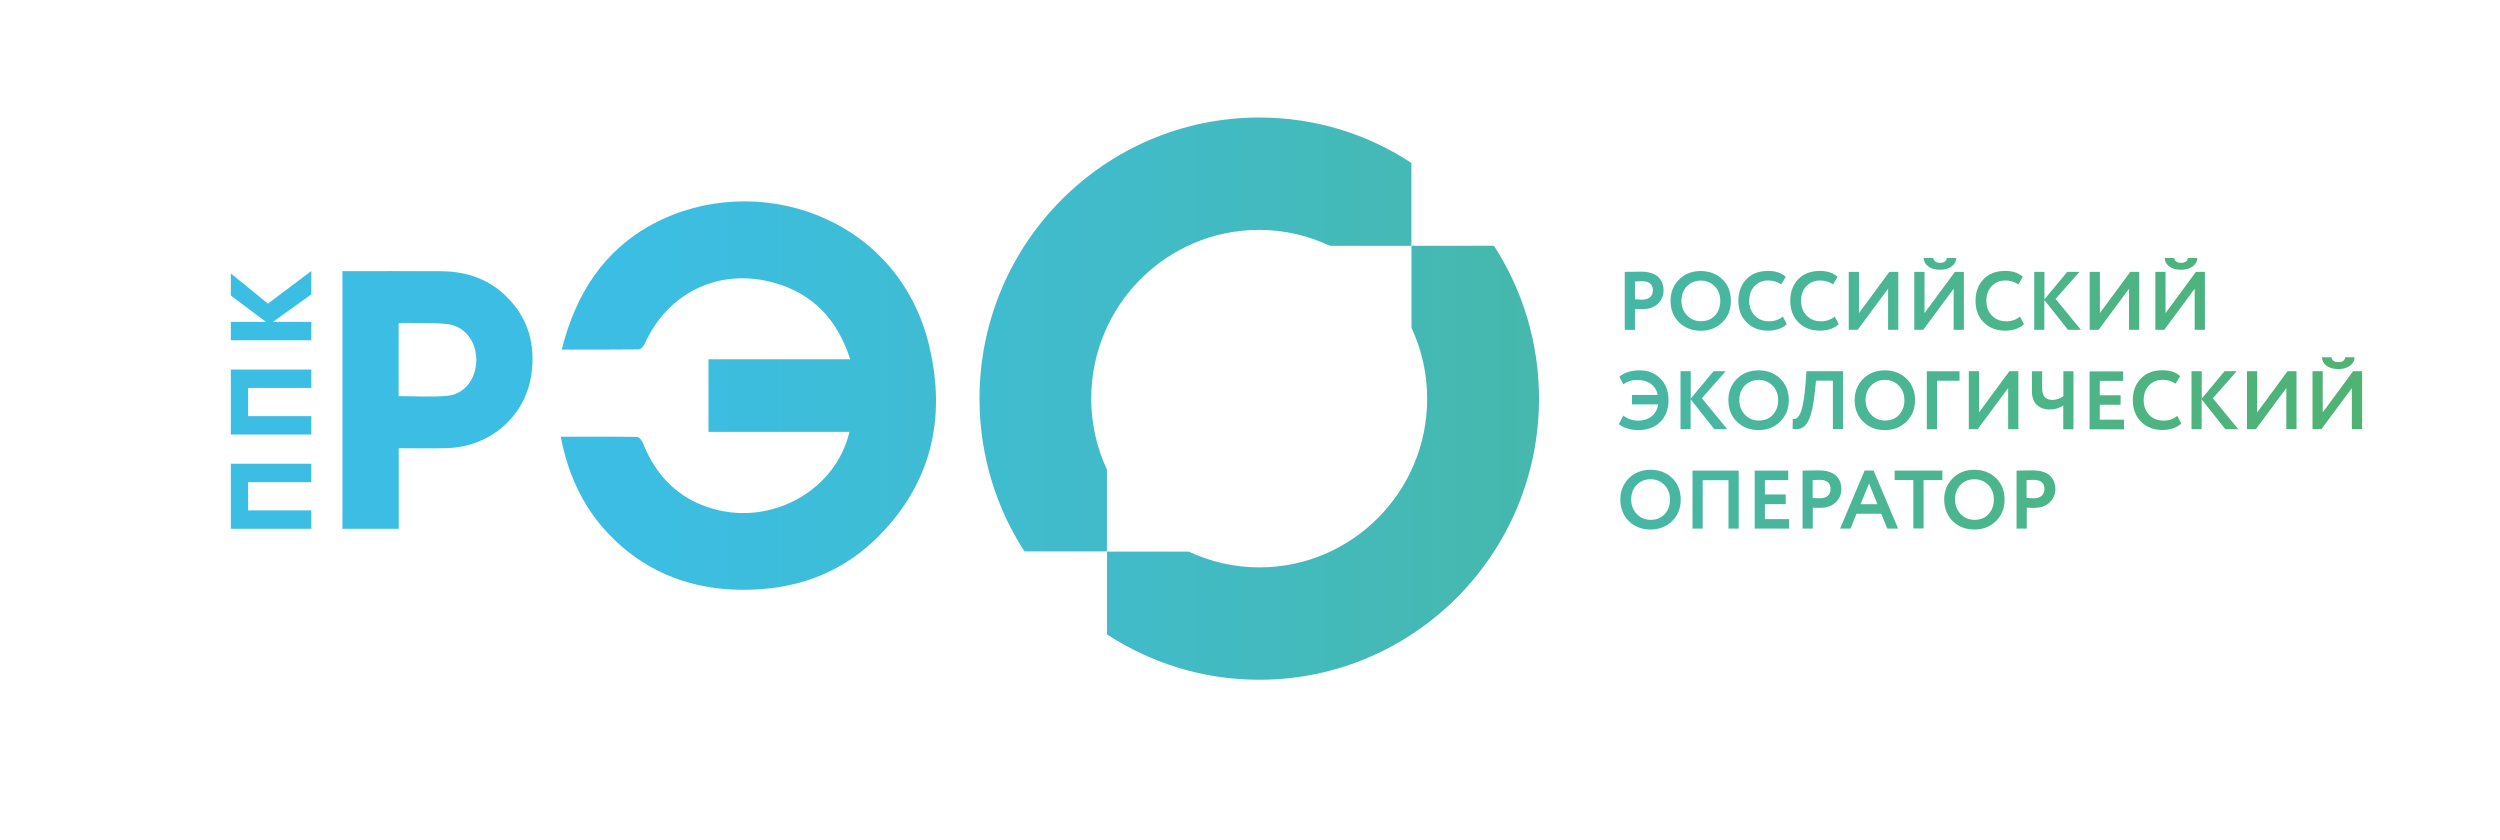 <?xml version="1.0" encoding="utf-8"?>
<!-- Generator: Adobe Illustrator 28.0.0, SVG Export Plug-In . SVG Version: 6.00 Build 0)  -->
<svg version="1.1" xmlns="http://www.w3.org/2000/svg" xmlns:xlink="http://www.w3.org/1999/xlink" x="0px" y="0px"
	 viewBox="0 0 237.62 79.84" style="enable-background:new 0 0 237.62 79.84;" xml:space="preserve">
<style type="text/css">
	.st0{fill:#42BFE9;}
	.st1{fill:#FFFFFF;}
	.st2{fill:none;stroke:url(#SVGID_1_);stroke-width:0.592;stroke-miterlimit:10;}
	.st3{fill:none;stroke:#82CFF3;stroke-width:0.592;stroke-miterlimit:10;}
	
		.st4{fill:none;stroke:url(#SVGID_00000166642703645955011560000010161601891642594720_);stroke-width:0.592;stroke-miterlimit:10;}
	.st5{fill:#C7E8F9;}
	.st6{fill:url(#SVGID_00000036934094058610770180000001802155155123344051_);}
	.st7{fill:url(#SVGID_00000173118827199597764530000006929179658548973988_);}
	.st8{fill:url(#SVGID_00000099663144793056171530000003274525442127388047_);}
	.st9{fill:url(#SVGID_00000033343220106755900810000002678732120715296137_);}
	.st10{fill:url(#SVGID_00000024685337957789517640000015594717612065885850_);}
	.st11{clip-path:url(#SVGID_00000007412083061249756880000005158483652834904750_);fill:#C7E8F9;}
	
		.st12{clip-path:url(#SVGID_00000007412083061249756880000005158483652834904750_);fill:url(#SVGID_00000084522061003150757270000012906830436271969670_);}
	
		.st13{clip-path:url(#SVGID_00000007412083061249756880000005158483652834904750_);fill:url(#SVGID_00000013911022242573029490000014741564452806099587_);}
	.st14{fill:url(#SVGID_00000128481547948305862990000005058302553271726527_);}
	.st15{fill:url(#SVGID_00000043427320588161510280000003206428796533128610_);}
	.st16{fill:url(#SVGID_00000119820575333145460270000006610625153902194305_);}
	.st17{fill:url(#SVGID_00000160906129920669326060000001540967303307844747_);}
	.st18{fill:url(#SVGID_00000087399440117982196900000009493342204573437100_);}
	.st19{fill:url(#SVGID_00000134954898775827100330000003676574690280028063_);}
	.st20{fill:url(#SVGID_00000001627268458226906600000000513549998063617664_);}
	.st21{fill:none;}
	.st22{fill:url(#SVGID_00000181773661031608211370000004652198869537188496_);}
	.st23{fill:url(#SVGID_00000101794022950393450190000000378724466983375510_);}
	.st24{fill:url(#SVGID_00000075848384854217568440000001191109078928558988_);}
	.st25{fill:#7AC08C;}
	.st26{fill:#82CFF3;}
	.st27{fill:url(#SVGID_00000137118064204072139630000000446975699881337021_);}
	.st28{fill:#4FB372;}
	.st29{fill:#3CBEE4;}
	.st30{fill:#E6E7E7;}
	.st31{fill:none;stroke:#D1D3D4;stroke-width:0.59;stroke-miterlimit:10;}
	.st32{fill:url(#SVGID_00000036950140508831910460000001330359893571968896_);}
	.st33{fill:url(#SVGID_00000003103398211875732190000012625840553686429112_);}
	.st34{fill:url(#SVGID_00000098203959148671079290000009471831185334943407_);}
	.st35{fill:url(#SVGID_00000042697638681841352230000002699475032014169488_);}
	.st36{fill:url(#SVGID_00000006678695699206791540000009856196223757642123_);}
	.st37{fill:url(#SVGID_00000050645685423488549780000015980823393781734798_);}
	.st38{fill:url(#SVGID_00000062906244137091256440000000796579494719240892_);}
	.st39{fill:url(#SVGID_00000091733802984840926210000017896313719995725738_);}
	.st40{fill:url(#SVGID_00000160901627239000195100000000075070012154303651_);}
	.st41{fill:url(#SVGID_00000044162514204752630490000009773221240291490741_);}
	.st42{fill:url(#SVGID_00000179623976787924248000000008751984072295728304_);}
	.st43{fill:url(#SVGID_00000028295845747828074020000010406493906679567247_);}
	.st44{fill:url(#SVGID_00000104682889797939700370000007983341450635077307_);}
	.st45{fill:url(#SVGID_00000021092798195566813090000008569670300317095810_);}
	.st46{fill:url(#SVGID_00000088855104716904256530000000626633913447849644_);}
	.st47{fill:url(#SVGID_00000021826660164134488520000015954775898055853212_);}
	.st48{fill:url(#SVGID_00000061451899283369531590000010078496608566118286_);}
	.st49{fill:url(#SVGID_00000036209604791702004580000007515456852270039710_);}
	.st50{fill:url(#SVGID_00000005970562908333665120000000548091840537881525_);}
	.st51{fill:url(#SVGID_00000027593437683413192180000005659360667555216809_);}
	.st52{fill:url(#SVGID_00000168834567302943117170000009428705710261178799_);}
	.st53{fill:url(#SVGID_00000053507765730102929120000008789450323831588996_);}
	.st54{fill:url(#SVGID_00000007426644586683430540000001490100073152589483_);}
	.st55{fill:url(#SVGID_00000091005745260803436130000017351395547730635146_);}
	.st56{fill:url(#SVGID_00000098184090615175611140000017239260078773029777_);}
	.st57{fill:url(#SVGID_00000044180083700335297680000009267021999395510944_);}
	.st58{fill:url(#SVGID_00000054971701064438075630000002942339135417423011_);}
	.st59{fill:url(#SVGID_00000163037974344413951780000002079273165757459857_);}
	.st60{fill:url(#SVGID_00000015350573758902357890000006800976849310785210_);}
	.st61{fill:url(#SVGID_00000124139779436595397180000011292563713279760567_);}
	.st62{fill:url(#SVGID_00000161601417174531980980000004437160743032006810_);}
	.st63{fill:url(#SVGID_00000140731614653419706130000005194071019645214338_);}
	.st64{fill:url(#SVGID_00000102510234711398506660000015563618532865617545_);}
	.st65{fill:url(#SVGID_00000029729419079703768580000012576623286582322362_);}
	.st66{fill:url(#SVGID_00000181783703903678241430000015442921665821057420_);}
	.st67{fill:url(#SVGID_00000077301174279725740080000005155329684068534719_);}
	.st68{fill:url(#SVGID_00000132086039475464610470000005853481522925526966_);}
	.st69{fill:url(#SVGID_00000009584787977774693060000014873915135736199327_);}
	.st70{fill:#BBE3F9;}
	.st71{fill:#074D67;}
	.st72{fill:url(#SVGID_00000140720604932314273200000003327886762633272759_);}
	.st73{fill:url(#SVGID_00000000196917558062165580000013448817407746440347_);}
	.st74{fill:url(#SVGID_00000018203138655277635650000016273617332924685498_);}
	.st75{fill:none;stroke:#FFFFFF;stroke-width:0.773;stroke-miterlimit:10;}
	
		.st76{clip-path:url(#SVGID_00000026151024339385641740000004967886601041085618_);fill:url(#SVGID_00000031207262221139129890000003040664147840450214_);}
	
		.st77{opacity:0.4;clip-path:url(#SVGID_00000026151024339385641740000004967886601041085618_);fill:url(#SVGID_00000128460164101600655420000017201017657609636793_);}
	
		.st78{clip-path:url(#SVGID_00000026151024339385641740000004967886601041085618_);fill:url(#SVGID_00000022542823763521014100000009181639299072304281_);}
	
		.st79{opacity:0.4;clip-path:url(#SVGID_00000026151024339385641740000004967886601041085618_);fill:url(#SVGID_00000143579661802535662550000007441566315298500246_);}
	
		.st80{clip-path:url(#SVGID_00000026151024339385641740000004967886601041085618_);fill:url(#SVGID_00000164475183645045877060000012995950589812637117_);}
	.st81{fill:url(#SVGID_00000142173955016278184570000007595118056446242994_);}
	.st82{fill:url(#SVGID_00000066475439591508657500000002853810897330332300_);}
	.st83{fill:url(#SVGID_00000095314395054254234780000004561875643116465024_);}
	.st84{fill:url(#SVGID_00000157988233106733916280000006901079936350242190_);}
	.st85{fill:url(#SVGID_00000130606403080239104190000011018682256234759821_);}
	.st86{fill:url(#SVGID_00000011011720257692643130000014810575803771146626_);}
	.st87{fill:url(#SVGID_00000032649502974474559920000006557196540010684586_);}
	.st88{fill:url(#SVGID_00000155115270339551591950000011141054200355745723_);}
	.st89{fill:url(#SVGID_00000123422657218827591670000012320841097897716641_);}
	.st90{fill:url(#SVGID_00000010298638860880606500000011876208241505834393_);}
	.st91{fill:url(#SVGID_00000117664919432350867620000003780855765421473706_);}
	.st92{fill:url(#SVGID_00000115512512432655146270000000250920635835008936_);}
	.st93{fill:url(#SVGID_00000119084100660834861940000002783249460092392883_);}
	.st94{fill:url(#SVGID_00000086674226589303431460000017604936306627411623_);}
	.st95{fill:url(#SVGID_00000010996048175370612490000012884703543118693015_);}
	.st96{fill:url(#SVGID_00000085208228988393947310000002969490162633944505_);}
	.st97{fill:url(#SVGID_00000164488927926036146260000000048734001213197702_);}
	.st98{fill:url(#SVGID_00000075879603039329413910000012924274900287005574_);}
	.st99{fill:url(#SVGID_00000114762913755278089280000012008046684220892089_);}
	.st100{fill:url(#SVGID_00000078006427066802126090000004161358908994600835_);}
	.st101{fill:url(#SVGID_00000064353953316436334520000013753549691520132778_);}
	.st102{fill:url(#SVGID_00000173854719750336033660000004196586618839293345_);}
	.st103{fill:url(#SVGID_00000082369796324047110010000017506356910928698754_);}
	.st104{fill:url(#SVGID_00000164478866029447552040000015243788585779739550_);}
	.st105{fill:url(#SVGID_00000158011175311348632720000012729206301480146831_);}
	.st106{fill:url(#SVGID_00000109028616980235218960000016541975650549392570_);}
	.st107{fill:url(#SVGID_00000128480216824274799040000006469273894085211787_);}
	.st108{fill:url(#SVGID_00000004538570772858041270000009296320233246795430_);}
	.st109{fill:url(#SVGID_00000162329950495176981490000003459163254206238133_);}
	.st110{fill:url(#SVGID_00000052805182595708385460000002807943745014180511_);}
	.st111{fill:url(#SVGID_00000046303379701431185450000013188863722287095992_);}
	.st112{fill:url(#SVGID_00000109738905355359695140000001101383091243742900_);}
	.st113{fill:url(#SVGID_00000000214484381595580820000014417876706811266455_);}
	.st114{fill:url(#SVGID_00000132051094258905533730000003915682871680612778_);}
	.st115{fill:url(#SVGID_00000145046088241771596360000000491225408085366927_);}
	.st116{fill:url(#SVGID_00000095296485813618235310000012715325589659709621_);}
	.st117{fill:url(#SVGID_00000173152800284781502220000003988212045834715544_);}
	.st118{fill:url(#SVGID_00000071531690891055626560000011845092249159569538_);}
	.st119{fill:url(#SVGID_00000150064568726438449930000005715341816080162216_);}
	.st120{fill:url(#SVGID_00000141427171713591510530000008988629836413154217_);}
	.st121{fill:url(#SVGID_00000048475835357660712280000001414162465369364408_);}
	.st122{fill:url(#SVGID_00000112622671384071453420000008326876034688330918_);}
	.st123{fill:url(#SVGID_00000147202013369785685940000007479527516886501290_);}
	.st124{fill:none;stroke:#094C64;stroke-width:0.885;stroke-miterlimit:10;}
	.st125{fill:#43BFE8;}
	.st126{fill:url(#SVGID_00000177465538660002792810000016019080101691379586_);}
	.st127{fill:url(#SVGID_00000031891077757067760240000017363753859330346882_);}
	.st128{fill:url(#SVGID_00000104707086635118490120000015808026002171177631_);}
	.st129{fill:url(#SVGID_00000048486509795824283130000007882647693893395093_);}
	.st130{fill:url(#SVGID_00000070825823713974393770000015437335791147040185_);}
	.st131{fill:url(#SVGID_00000020388002637845449550000004408104640472916886_);}
	.st132{fill:url(#SVGID_00000083083080838072701790000004966466406468618687_);}
	.st133{fill:url(#SVGID_00000031184221191020364590000018077001841168957825_);}
	.st134{fill:url(#SVGID_00000015313293886917784650000001845812820680108474_);}
	.st135{fill:url(#SVGID_00000121256960574711252640000004840372981999605692_);}
	.st136{fill:url(#SVGID_00000066496968756982045210000007808558416574715827_);}
	.st137{fill:url(#SVGID_00000125584520619897577690000011228653137502121398_);}
</style>
<g id="Layer_1">
	<linearGradient id="SVGID_1_" gradientUnits="userSpaceOnUse" x1="21.941" y1="37.882" x2="224.511" y2="37.882">
		<stop  offset="0.187" style="stop-color:#3CBEE4"/>
		<stop  offset="0.421" style="stop-color:#41BBC8"/>
		<stop  offset="0.948" style="stop-color:#4EB37B"/>
		<stop  offset="1" style="stop-color:#4FB372"/>
	</linearGradient>
	<path style="fill:url(#SVGID_1_);" d="M21.94,44.08h7.65v1.75h-6.01v2.68h6.01v1.75h-7.65V44.08z M21.94,41.3h7.65v-1.75h-6.01
		v-2.68h6.01v-1.75h-7.65V41.3z M21.94,25.99v2.1l3.33,2.5h-3.33v1.75h7.65v-1.75h-3.64l3.64-2.61v-2.22l-4.12,3.1L21.94,25.99z
		 M48.47,28.53c1.81,1.98,2.4,4.34,2.05,6.97c-0.54,4.07-3.93,6.95-7.96,7.09c-1.53,0.05-3.07,0.01-4.66,0.01c0,2.58,0,5.08,0,7.66
		c-1.82,0-3.58,0-5.35,0c0-8.16,0-16.32,0-24.49c3.12,0,6.25-0.01,9.37,0.01C44.49,25.79,46.73,26.62,48.47,28.53z M45.27,34.17
		c-0.01-1.76-1.12-3.2-2.79-3.37c-1.4-0.14-2.82-0.08-4.24-0.11c-0.11,0-0.23,0.03-0.35,0.04c0,2.33,0,4.63,0,6.92
		c1.57,0,3.11,0.11,4.63-0.03C44.18,37.47,45.28,35.98,45.27,34.17z M62.1,21.27c-4.77,2.54-7.4,6.74-8.71,11.96
		c2.49,0,4.9,0.01,7.32-0.02c0.19,0,0.46-0.3,0.56-0.52c2.22-4.92,7.12-7.27,12.32-5.81c3.71,1.04,6.02,3.53,7.22,7.27
		c-4.55,0-8.99,0-13.47,0c0,2.33,0,4.58,0,6.9c2.26,0,4.48,0,6.69,0c2.23,0,4.46,0,6.71,0c-1.31,5.54-7.31,8.9-12.91,7.33
		c-3.34-0.94-5.48-3.14-6.74-6.31c-0.09-0.22-0.35-0.54-0.53-0.54c-2.39-0.04-4.78-0.02-7.26-0.02c0.73,3.86,2.34,7.15,5.11,9.81
		c3.38,3.24,7.48,4.71,12.13,4.74c4.83,0.03,9.15-1.41,12.65-4.78c5.27-5.09,6.79-11.39,5.14-18.36
		C85.4,20.47,71.81,16.1,62.1,21.27z M119.69,11.17c-14.68,0-26.59,11.96-26.59,26.72c0,5.36,1.57,10.34,4.27,14.52h7.84v-7.78
		c-0.95-2.05-1.49-4.33-1.49-6.74c0-8.86,7.15-16.04,15.96-16.04c2.4,0,4.68,0.55,6.72,1.51h7.75v-7.87
		C130,12.75,125.03,11.17,119.69,11.17z M134.16,23.35v7.8c0.95,2.05,1.49,4.33,1.49,6.74c0,8.86-7.15,16.04-15.96,16.04
		c-2.4,0-4.67-0.55-6.71-1.5h-7.76v7.87c4.17,2.72,9.13,4.31,14.47,4.31c14.68,0,26.59-11.96,26.59-26.72
		c0-5.36-1.58-10.35-4.28-14.53H134.16z M155.39,29.36c0.16,0.02,0.4,0.02,0.72,0.02c0.63,0,1.12-0.17,1.48-0.52
		c0.36-0.35,0.53-0.77,0.53-1.27c0-0.24-0.04-0.46-0.11-0.66c-0.07-0.2-0.19-0.39-0.35-0.56c-0.16-0.17-0.38-0.3-0.66-0.4
		c-0.29-0.1-0.62-0.15-1.01-0.15c-0.14,0-0.41,0-0.81,0.01c-0.41,0-0.66,0.01-0.75,0.01v5.51h0.97V29.36z M157.1,27.59
		c0,0.29-0.09,0.52-0.28,0.67c-0.19,0.15-0.44,0.22-0.74,0.22c-0.2,0-0.43-0.01-0.68-0.04v-1.69c0.35-0.01,0.58-0.02,0.69-0.02
		C156.76,26.74,157.1,27.02,157.1,27.59z M159.6,30.65c0.54,0.52,1.22,0.79,2.05,0.79c0.82,0,1.51-0.27,2.05-0.8
		c0.55-0.54,0.82-1.21,0.82-2.04c0-0.84-0.27-1.53-0.81-2.05c-0.54-0.52-1.23-0.79-2.06-0.79c-0.83,0-1.52,0.27-2.06,0.81
		c-0.54,0.54-0.81,1.22-0.81,2.03C158.79,29.44,159.06,30.13,159.6,30.65z M160.34,27.21c0.35-0.36,0.79-0.54,1.32-0.54
		c0.52,0,0.96,0.18,1.32,0.54c0.35,0.36,0.53,0.83,0.53,1.39c0,0.56-0.17,1.02-0.5,1.38c-0.33,0.37-0.78,0.55-1.35,0.55
		c-0.52,0-0.96-0.19-1.31-0.55c-0.35-0.37-0.53-0.83-0.53-1.38C159.82,28.03,159.99,27.57,160.34,27.21z M168.16,30.54
		c-0.56,0-1.02-0.18-1.37-0.54c-0.35-0.36-0.53-0.83-0.53-1.4c0-0.59,0.17-1.06,0.51-1.41c0.34-0.35,0.77-0.53,1.29-0.53
		c0.46,0,0.87,0.12,1.24,0.37l0.43-0.72c-0.41-0.37-0.97-0.56-1.68-0.56c-0.88,0-1.57,0.27-2.07,0.8c-0.5,0.53-0.75,1.21-0.75,2.04
		c0,0.85,0.26,1.54,0.79,2.06c0.52,0.52,1.21,0.78,2.05,0.78c0.36,0,0.7-0.06,1.02-0.17c0.32-0.12,0.57-0.26,0.74-0.45l-0.37-0.72
		C169.09,30.39,168.65,30.54,168.16,30.54z M173.09,30.54c-0.56,0-1.02-0.18-1.37-0.54c-0.35-0.36-0.53-0.83-0.53-1.4
		c0-0.59,0.17-1.06,0.51-1.41c0.34-0.35,0.77-0.53,1.29-0.53c0.46,0,0.87,0.12,1.24,0.37l0.43-0.72c-0.41-0.37-0.97-0.56-1.68-0.56
		c-0.88,0-1.57,0.27-2.07,0.8c-0.5,0.53-0.75,1.21-0.75,2.04c0,0.85,0.26,1.54,0.79,2.06c0.52,0.52,1.21,0.78,2.05,0.78
		c0.36,0,0.7-0.06,1.02-0.17c0.32-0.12,0.57-0.26,0.74-0.45l-0.37-0.72C174.01,30.39,173.58,30.54,173.09,30.54z M179.46,27.44v3.91
		h0.97v-5.51h-0.85l-2.89,3.92v-3.92h-0.97v5.51h0.85L179.46,27.44z M185.69,27.44v3.91h0.97v-5.51h-0.85l-2.89,3.92v-3.92h-0.97
		v5.51h0.85L185.69,27.44z M183.28,25.33c0.28,0.2,0.65,0.31,1.12,0.31c0.44,0,0.8-0.1,1.09-0.31c0.29-0.21,0.44-0.48,0.45-0.81
		h-0.9c-0.03,0.3-0.24,0.46-0.63,0.46c-0.38,0-0.61-0.15-0.67-0.46h-0.9C182.85,24.85,183.01,25.12,183.28,25.33z M190.7,30.54
		c-0.56,0-1.02-0.18-1.37-0.54c-0.35-0.36-0.53-0.83-0.53-1.4c0-0.59,0.17-1.06,0.51-1.41c0.34-0.35,0.77-0.53,1.29-0.53
		c0.46,0,0.87,0.12,1.24,0.37l0.43-0.72c-0.41-0.37-0.97-0.56-1.68-0.56c-0.88,0-1.57,0.27-2.07,0.8c-0.5,0.53-0.75,1.21-0.75,2.04
		c0,0.85,0.26,1.54,0.79,2.06c0.52,0.52,1.21,0.78,2.05,0.78c0.36,0,0.7-0.06,1.02-0.17c0.32-0.12,0.57-0.26,0.74-0.45l-0.37-0.72
		C191.63,30.39,191.19,30.54,190.7,30.54z M194.31,31.35v-2.84l2.25,2.84h1.23l-2.41-2.94l2.27-2.57h-1.16l-2.17,2.61v-2.61h-0.97
		v5.51H194.31z M202.36,27.44v3.91h0.97v-5.51h-0.85l-2.89,3.92v-3.92h-0.97v5.51h0.85L202.36,27.44z M208.6,27.44v3.91h0.97v-5.51
		h-0.85l-2.89,3.92v-3.92h-0.97v5.51h0.85L208.6,27.44z M206.19,25.33c0.28,0.2,0.65,0.31,1.12,0.31c0.43,0,0.8-0.1,1.09-0.31
		c0.29-0.21,0.44-0.48,0.45-0.81h-0.9c-0.03,0.3-0.24,0.46-0.63,0.46c-0.38,0-0.61-0.15-0.67-0.46h-0.9
		C205.76,24.85,205.91,25.12,206.19,25.33z M157.61,38.44c-0.08,0.49-0.29,0.87-0.64,1.14c-0.35,0.27-0.77,0.4-1.26,0.4
		c-0.53,0-1-0.16-1.42-0.48l-0.42,0.81c0.2,0.17,0.46,0.31,0.79,0.41c0.33,0.11,0.68,0.16,1.05,0.16c0.88,0,1.58-0.26,2.1-0.78
		c0.52-0.52,0.78-1.21,0.78-2.07c0-0.85-0.26-1.53-0.77-2.05c-0.51-0.52-1.18-0.78-2-0.78c-0.79,0-1.42,0.2-1.9,0.61l0.38,0.72
		c0.38-0.28,0.81-0.42,1.29-0.42c0.52,0,0.96,0.12,1.31,0.37c0.35,0.25,0.57,0.6,0.67,1.06h-2.45v0.9H157.61z M160.69,40.79v-2.84
		l2.25,2.84h1.23l-2.41-2.94l2.27-2.57h-1.16l-2.17,2.61v-2.61h-0.97v5.51H160.69z M165.1,40.09c0.54,0.52,1.22,0.79,2.05,0.79
		c0.82,0,1.51-0.27,2.05-0.8c0.55-0.54,0.82-1.21,0.82-2.04c0-0.84-0.27-1.53-0.81-2.05c-0.54-0.52-1.23-0.79-2.06-0.79
		c-0.83,0-1.52,0.27-2.06,0.81c-0.54,0.54-0.81,1.22-0.81,2.03C164.29,38.89,164.56,39.57,165.1,40.09z M165.84,36.65
		c0.35-0.36,0.79-0.54,1.32-0.54c0.52,0,0.96,0.18,1.32,0.54c0.35,0.36,0.53,0.83,0.53,1.39c0,0.56-0.17,1.02-0.5,1.38
		c-0.33,0.37-0.78,0.55-1.35,0.55c-0.52,0-0.96-0.19-1.31-0.56c-0.35-0.37-0.53-0.83-0.53-1.38
		C165.32,37.47,165.49,37.01,165.84,36.65z M175.17,40.79v-5.51h-3.47l-0.08,1.1c-0.05,0.63-0.11,1.18-0.18,1.63
		c-0.08,0.45-0.15,0.8-0.23,1.03c-0.08,0.24-0.17,0.42-0.27,0.54c-0.1,0.13-0.2,0.2-0.27,0.22c-0.08,0.02-0.17,0.03-0.27,0.01
		l-0.02,0.96c0.23,0.03,0.43,0.03,0.61,0c0.18-0.03,0.35-0.12,0.51-0.26c0.17-0.14,0.31-0.35,0.43-0.61
		c0.12-0.27,0.23-0.62,0.33-1.07c0.1-0.45,0.18-0.98,0.24-1.61l0.11-1.04h1.6v4.6H175.17z M177.1,40.09
		c0.54,0.52,1.22,0.79,2.05,0.79c0.82,0,1.51-0.27,2.05-0.8c0.55-0.54,0.82-1.21,0.82-2.04c0-0.84-0.27-1.53-0.81-2.05
		c-0.54-0.52-1.23-0.79-2.06-0.79c-0.83,0-1.52,0.27-2.06,0.81c-0.54,0.54-0.81,1.22-0.81,2.03
		C176.29,38.89,176.56,39.57,177.1,40.09z M177.84,36.65c0.35-0.36,0.79-0.54,1.32-0.54c0.52,0,0.96,0.18,1.32,0.54
		c0.35,0.36,0.53,0.83,0.53,1.39c0,0.56-0.17,1.02-0.5,1.38c-0.33,0.37-0.78,0.55-1.35,0.55c-0.52,0-0.96-0.19-1.31-0.56
		c-0.35-0.37-0.53-0.83-0.53-1.38C177.31,37.47,177.49,37.01,177.84,36.65z M184.11,40.79v-4.6h2.14v-0.9h-3.11v5.51H184.11z
		 M190.87,36.88v3.91h0.97v-5.51h-0.85l-2.89,3.92v-3.92h-0.97v5.51h0.85L190.87,36.88z M196.12,35.29v2.37
		c-0.35,0.24-0.7,0.35-1.05,0.35c-0.65,0-0.97-0.38-0.97-1.13v-1.59h-0.97v1.87c0,0.61,0.16,1.05,0.48,1.34
		c0.32,0.28,0.72,0.42,1.19,0.42c0.53,0,0.97-0.13,1.31-0.38v2.26h0.97v-5.51H196.12z M201.88,40.79v-0.9h-2.3v-1.42h1.98v-0.9
		h-1.98v-1.37h2.22v-0.9h-3.19v5.51H201.88z M205.65,39.98c-0.56,0-1.02-0.18-1.37-0.54c-0.35-0.36-0.53-0.83-0.53-1.4
		c0-0.59,0.17-1.06,0.51-1.41c0.34-0.35,0.77-0.53,1.29-0.53c0.46,0,0.87,0.12,1.24,0.37l0.43-0.72c-0.41-0.37-0.97-0.56-1.68-0.56
		c-0.88,0-1.57,0.27-2.07,0.8c-0.5,0.53-0.75,1.21-0.75,2.04c0,0.85,0.26,1.54,0.79,2.06c0.52,0.52,1.21,0.78,2.05,0.78
		c0.36,0,0.7-0.06,1.02-0.17c0.32-0.12,0.57-0.26,0.74-0.45l-0.37-0.72C206.57,39.83,206.14,39.98,205.65,39.98z M209.26,40.79
		v-2.84l2.25,2.84h1.23l-2.41-2.94l2.27-2.57h-1.16l-2.17,2.61v-2.61h-0.97v5.51H209.26z M217.31,36.88v3.91h0.97v-5.51h-0.85
		l-2.89,3.92v-3.92h-0.97v5.51h0.85L217.31,36.88z M223.54,36.88v3.91h0.97v-5.51h-0.85l-2.89,3.92v-3.92h-0.97v5.51h0.85
		L223.54,36.88z M221.14,34.77c0.28,0.2,0.65,0.31,1.12,0.31c0.43,0,0.8-0.1,1.09-0.31c0.29-0.21,0.44-0.48,0.45-0.81h-0.9
		c-0.03,0.3-0.24,0.46-0.63,0.46c-0.38,0-0.61-0.15-0.67-0.46h-0.9C220.71,34.29,220.86,34.56,221.14,34.77z M154.83,49.54
		c0.54,0.52,1.22,0.79,2.05,0.79c0.82,0,1.51-0.27,2.05-0.8c0.55-0.54,0.82-1.21,0.82-2.04c0-0.84-0.27-1.53-0.81-2.05
		c-0.54-0.52-1.23-0.79-2.06-0.79c-0.83,0-1.52,0.27-2.06,0.81c-0.54,0.54-0.81,1.22-0.81,2.03
		C154.02,48.33,154.29,49.01,154.83,49.54z M155.56,46.09c0.35-0.36,0.79-0.54,1.32-0.54c0.52,0,0.96,0.18,1.32,0.54
		c0.35,0.36,0.53,0.83,0.53,1.39c0,0.56-0.17,1.02-0.5,1.38c-0.33,0.37-0.78,0.55-1.35,0.55c-0.52,0-0.96-0.19-1.31-0.56
		c-0.35-0.37-0.53-0.83-0.53-1.38C155.04,46.92,155.21,46.45,155.56,46.09z M165.26,50.24v-5.51h-4.39v5.51h0.97v-4.6h2.45v4.6
		H165.26z M170.05,50.24v-0.9h-2.3v-1.42h1.98V47h-1.98v-1.37h2.22v-0.9h-3.19v5.51H170.05z M172.28,48.25
		c0.16,0.02,0.4,0.02,0.72,0.02c0.63,0,1.12-0.17,1.48-0.52c0.36-0.35,0.54-0.77,0.54-1.27c0-0.24-0.04-0.46-0.11-0.66
		c-0.07-0.2-0.19-0.39-0.35-0.56c-0.16-0.17-0.38-0.3-0.66-0.4c-0.29-0.1-0.62-0.15-1.01-0.15c-0.14,0-0.41,0-0.81,0.01
		c-0.41,0-0.66,0.01-0.75,0.01v5.51h0.97V48.25z M173.99,46.47c0,0.29-0.09,0.52-0.28,0.67c-0.19,0.15-0.44,0.22-0.74,0.22
		c-0.2,0-0.43-0.01-0.68-0.04v-1.69c0.35-0.01,0.58-0.02,0.69-0.02C173.65,45.62,173.99,45.9,173.99,46.47z M175.89,50.24l0.57-1.41
		h2.35l0.57,1.41h1.03l-2.33-5.52h-0.85l-2.33,5.52H175.89z M178.45,47.92h-1.61l0.81-1.96L178.45,47.92z M181.86,45.63v4.6h0.97
		v-4.6h1.79v-0.9h-4.54v0.9H181.86z M185.61,49.54c0.54,0.52,1.22,0.79,2.05,0.79c0.82,0,1.51-0.27,2.05-0.8
		c0.55-0.54,0.82-1.21,0.82-2.04c0-0.84-0.27-1.53-0.81-2.05c-0.54-0.52-1.23-0.79-2.06-0.79c-0.83,0-1.52,0.27-2.06,0.81
		c-0.54,0.54-0.81,1.22-0.81,2.03C184.8,48.33,185.07,49.01,185.61,49.54z M186.34,46.09c0.35-0.36,0.79-0.54,1.32-0.54
		c0.52,0,0.96,0.18,1.32,0.54c0.35,0.36,0.53,0.83,0.53,1.39c0,0.56-0.17,1.02-0.5,1.38c-0.33,0.37-0.78,0.55-1.35,0.55
		c-0.52,0-0.96-0.19-1.31-0.56c-0.35-0.37-0.53-0.83-0.53-1.38C185.82,46.92,185.99,46.45,186.34,46.09z M192.62,48.25
		c0.16,0.02,0.4,0.02,0.72,0.02c0.63,0,1.12-0.17,1.48-0.52c0.36-0.35,0.54-0.77,0.54-1.27c0-0.24-0.04-0.46-0.11-0.66
		c-0.07-0.2-0.19-0.39-0.35-0.56c-0.16-0.17-0.38-0.3-0.66-0.4c-0.29-0.1-0.62-0.15-1.01-0.15c-0.14,0-0.41,0-0.81,0.01
		c-0.41,0-0.66,0.01-0.75,0.01v5.51h0.97V48.25z M194.32,46.47c0,0.29-0.09,0.52-0.28,0.67c-0.19,0.15-0.44,0.22-0.74,0.22
		c-0.2,0-0.43-0.01-0.68-0.04v-1.69c0.35-0.01,0.58-0.02,0.69-0.02C193.98,45.62,194.32,45.9,194.32,46.47z"/>
</g>
<g id="Layer_2">
</g>
</svg>
